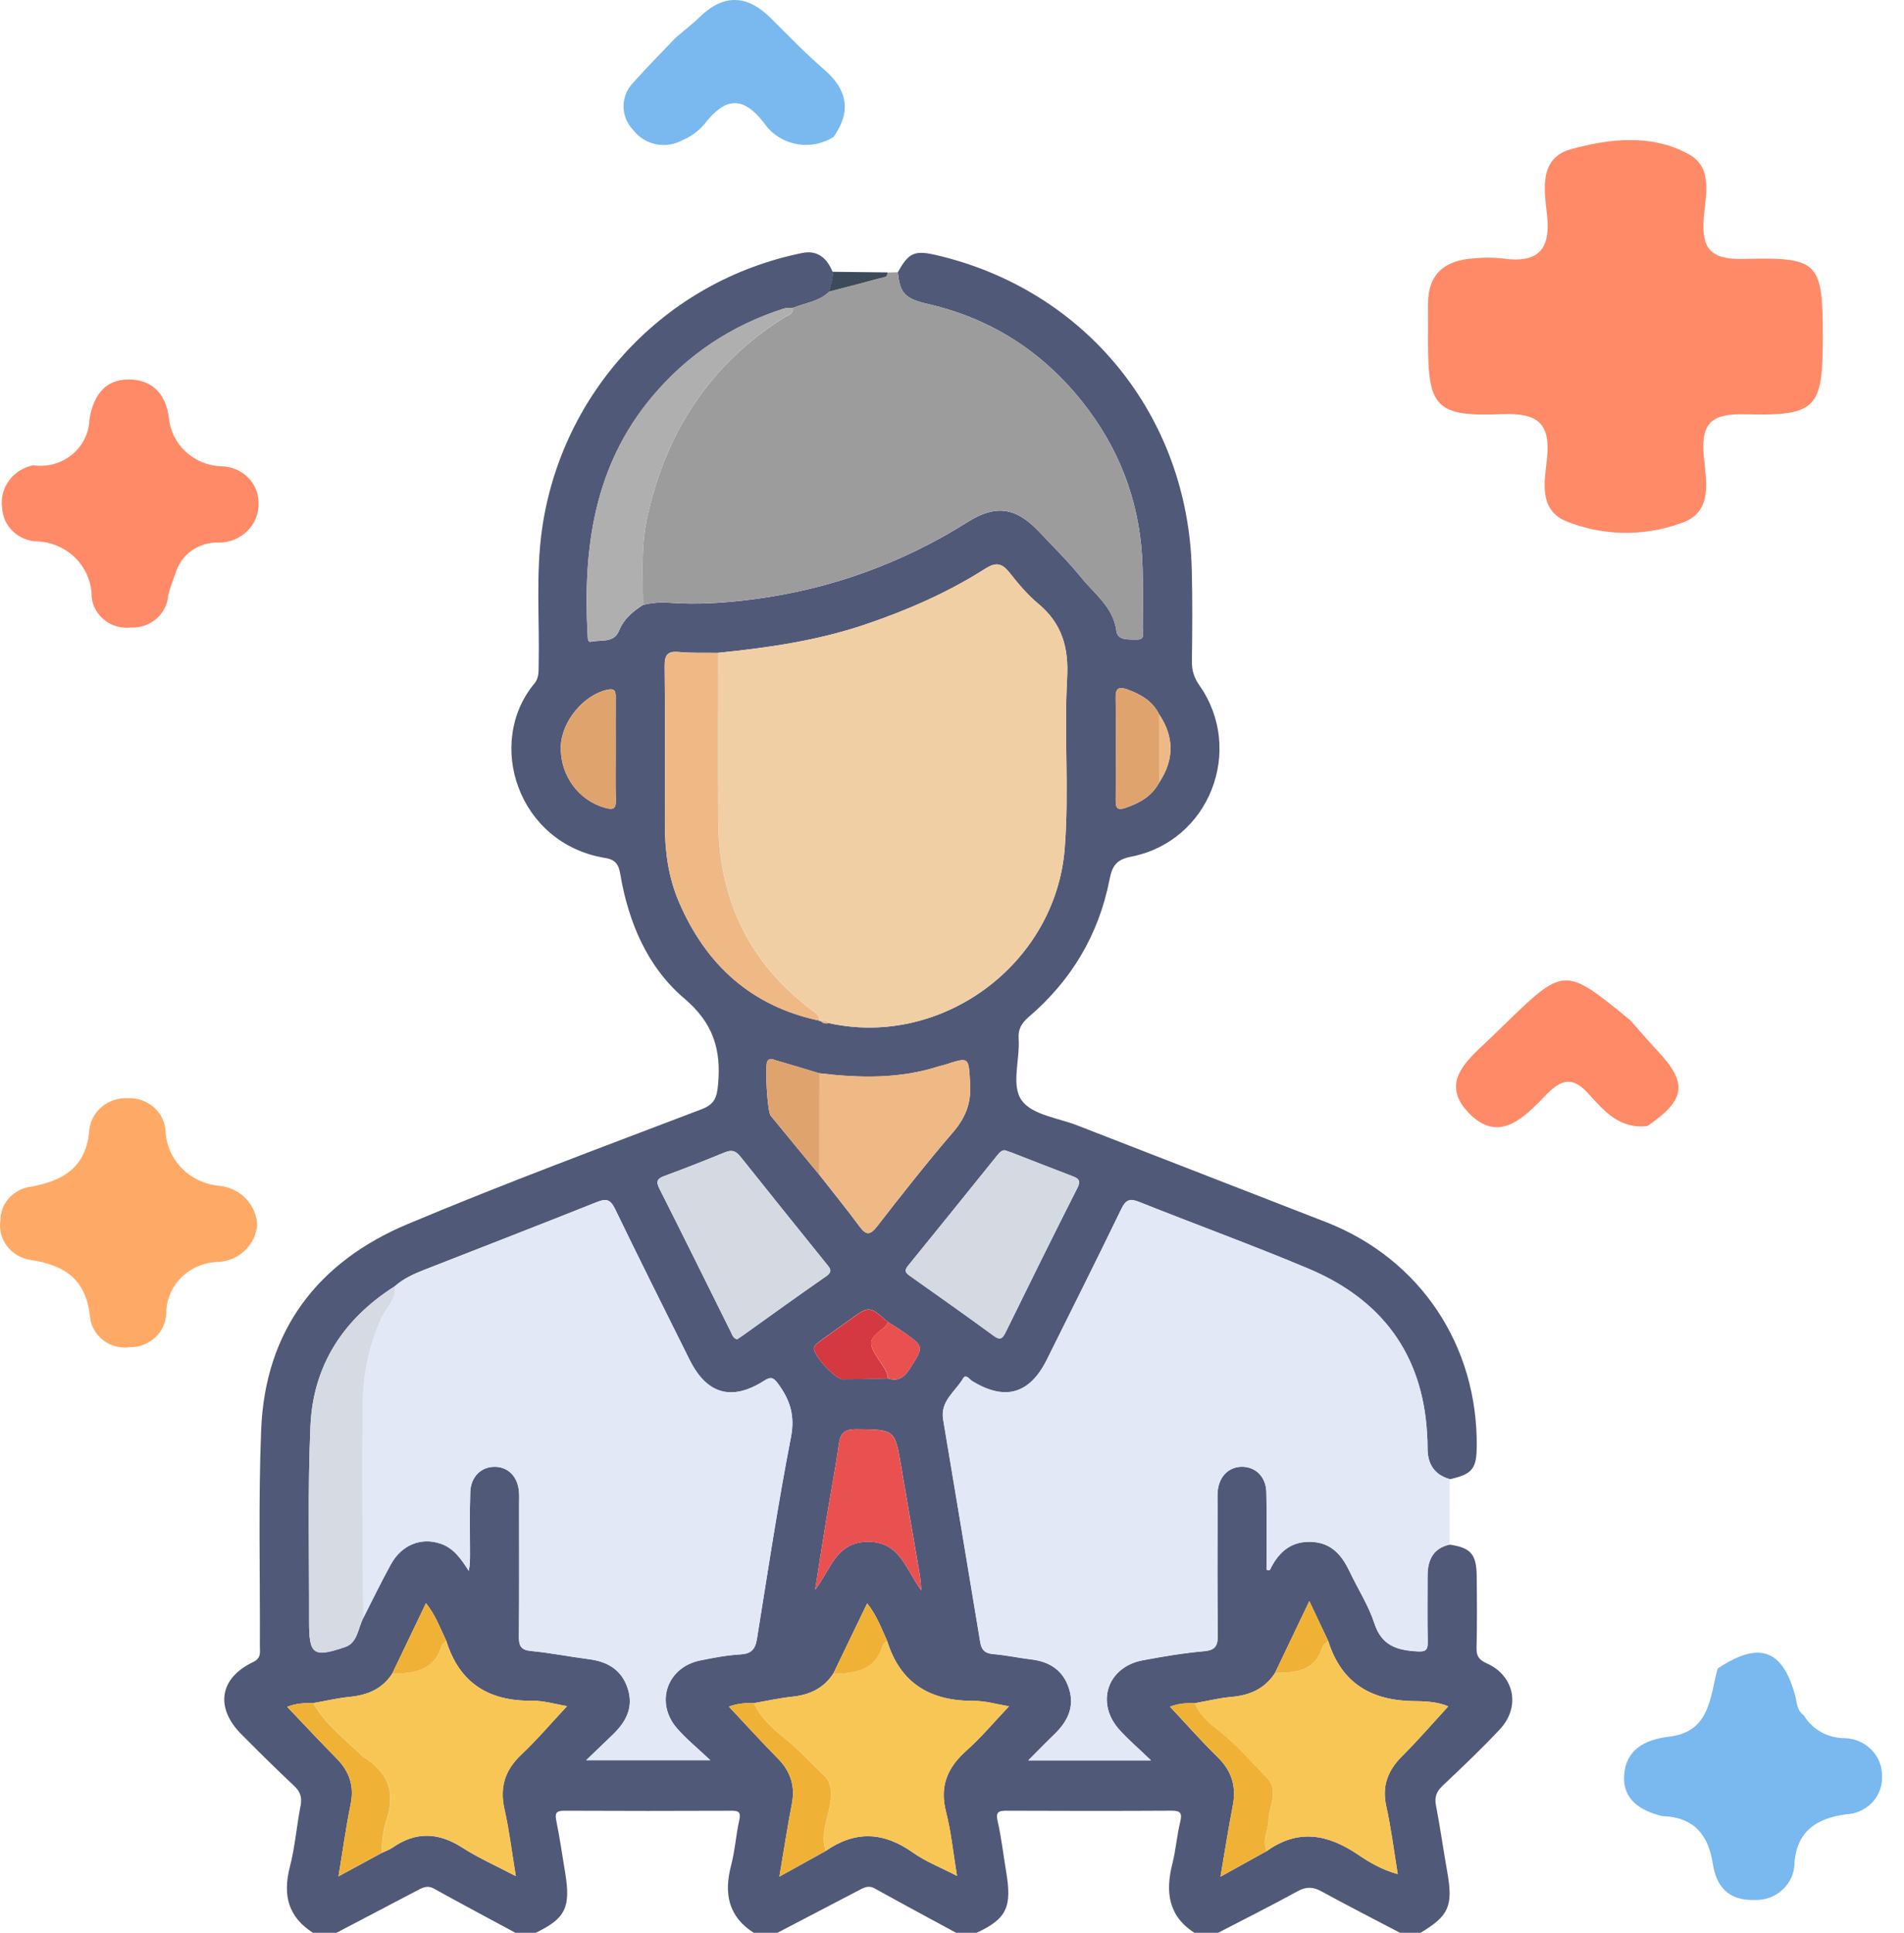 <svg width="68" height="69" viewBox="0 0 68 69" fill="none" xmlns="http://www.w3.org/2000/svg">
<path d="M59.37 64.834C58.574 64.645 57.947 64.229 58.004 63.377C58.062 62.486 58.709 62.106 59.606 61.999C61.089 61.824 61.063 60.579 61.344 59.566C62.818 58.583 63.658 58.868 64.11 60.521C64.179 60.775 64.165 61.054 64.417 61.23C64.568 61.484 64.787 61.694 65.05 61.839C65.313 61.983 65.611 62.057 65.914 62.052C66.271 62.07 66.607 62.223 66.85 62.477C67.093 62.731 67.224 63.067 67.216 63.414C67.224 63.585 67.196 63.756 67.135 63.917C67.074 64.078 66.98 64.226 66.86 64.352C66.74 64.478 66.596 64.579 66.435 64.651C66.274 64.723 66.1 64.763 65.924 64.77C64.896 64.915 64.201 65.343 64.089 66.462C64.094 66.644 64.06 66.826 63.99 66.996C63.919 67.165 63.813 67.319 63.679 67.447C63.544 67.575 63.384 67.675 63.208 67.741C63.032 67.806 62.843 67.836 62.655 67.828C61.713 67.852 61.296 67.331 61.171 66.531C61.011 65.505 60.502 64.869 59.37 64.834Z" fill="#79B9EF"/>
<path d="M58.838 40.197C57.844 40.319 57.286 39.659 56.732 39.047C56.199 38.456 55.797 38.494 55.251 39.053C54.48 39.842 53.554 40.885 52.444 39.719C51.357 38.579 52.511 37.766 53.296 36.995C53.428 36.866 53.562 36.737 53.694 36.609C55.87 34.497 55.87 34.497 58.218 36.417C58.547 36.787 58.868 37.163 59.208 37.526C60.283 38.671 60.203 39.265 58.838 40.197Z" fill="#FF8A68"/>
<path d="M9.185 43.721C9.16 44.068 9.005 44.394 8.75 44.639C8.495 44.884 8.157 45.03 7.799 45.051C7.301 45.06 6.826 45.259 6.477 45.604C6.129 45.95 5.935 46.415 5.937 46.898C5.924 47.222 5.781 47.528 5.538 47.751C5.296 47.974 4.974 48.097 4.64 48.095C4.474 48.118 4.305 48.108 4.144 48.067C3.982 48.026 3.83 47.953 3.697 47.854C3.565 47.755 3.454 47.631 3.371 47.49C3.289 47.349 3.236 47.193 3.217 47.032C3.077 45.696 2.362 45.169 1.071 44.975C0.739 44.921 0.442 44.742 0.245 44.478C0.047 44.214 -0.036 43.885 0.014 43.562C0.016 43.263 0.132 42.974 0.339 42.752C0.546 42.531 0.831 42.391 1.138 42.359C2.307 42.141 3.092 41.631 3.189 40.334C3.226 40.009 3.391 39.71 3.65 39.5C3.908 39.29 4.24 39.185 4.577 39.206C4.913 39.192 5.241 39.307 5.49 39.525C5.74 39.743 5.891 40.047 5.912 40.372C5.932 40.876 6.144 41.356 6.507 41.719C6.869 42.081 7.357 42.301 7.877 42.337C8.228 42.383 8.551 42.546 8.79 42.799C9.029 43.052 9.169 43.379 9.185 43.721Z" fill="#FEAA66"/>
<path d="M24.145 1.332C24.426 1.093 24.722 0.868 24.985 0.612C25.858 -0.239 26.697 -0.183 27.539 0.657C28.161 1.276 28.772 1.91 29.436 2.484C30.276 3.21 30.407 3.988 29.772 4.886C29.575 5.012 29.354 5.099 29.122 5.142C28.891 5.185 28.652 5.183 28.421 5.136C28.19 5.09 27.971 5 27.776 4.871C27.581 4.742 27.414 4.577 27.285 4.386C26.488 3.358 25.861 3.529 25.154 4.433C24.947 4.68 24.682 4.874 24.381 5C24.094 5.161 23.756 5.214 23.432 5.15C23.107 5.085 22.818 4.907 22.62 4.649C22.392 4.416 22.266 4.105 22.27 3.783C22.273 3.461 22.405 3.154 22.639 2.925C23.122 2.38 23.642 1.863 24.145 1.332Z" fill="#79B9EF"/>
<path d="M1.184 16.611C1.428 16.646 1.678 16.631 1.916 16.567C2.154 16.502 2.375 16.389 2.564 16.236C2.754 16.082 2.908 15.892 3.016 15.677C3.125 15.461 3.185 15.226 3.193 14.987C3.314 14.192 3.701 13.55 4.585 13.547C5.425 13.544 5.915 14.044 6.032 14.909C6.072 15.368 6.282 15.797 6.623 16.117C6.965 16.437 7.414 16.625 7.889 16.647C8.066 16.647 8.241 16.681 8.405 16.747C8.568 16.813 8.717 16.909 8.842 17.03C8.967 17.152 9.066 17.296 9.134 17.455C9.201 17.614 9.236 17.784 9.235 17.955C9.242 18.139 9.209 18.322 9.141 18.493C9.073 18.664 8.97 18.82 8.838 18.952C8.706 19.084 8.548 19.189 8.374 19.261C8.2 19.332 8.012 19.369 7.823 19.369C7.47 19.355 7.123 19.458 6.839 19.662C6.555 19.865 6.352 20.157 6.263 20.488C6.16 20.738 6.075 20.995 6.007 21.256C5.984 21.577 5.831 21.877 5.583 22.091C5.334 22.305 5.009 22.417 4.677 22.402C4.512 22.421 4.344 22.408 4.184 22.364C4.023 22.32 3.874 22.246 3.743 22.145C3.613 22.045 3.504 21.921 3.423 21.779C3.342 21.638 3.291 21.483 3.273 21.322C3.276 21.061 3.225 20.802 3.124 20.561C3.023 20.319 2.874 20.099 2.685 19.913C2.496 19.727 2.271 19.579 2.023 19.478C1.775 19.377 1.509 19.324 1.24 19.323C0.931 19.293 0.643 19.156 0.429 18.938C0.215 18.719 0.09 18.433 0.076 18.132C0.027 17.789 0.114 17.441 0.32 17.159C0.526 16.877 0.835 16.681 1.184 16.611Z" fill="#FF8A68"/>
<path d="M65.101 12.051C65.101 14.576 64.879 14.854 62.352 14.791C61.208 14.761 60.751 15.035 60.843 16.211C60.912 17.107 61.247 18.303 59.996 18.691C58.661 19.166 57.19 19.129 55.883 18.586C54.941 18.153 55.169 17.154 55.249 16.376C55.377 15.134 54.951 14.732 53.642 14.786C51.281 14.883 51.002 14.534 51 12.222C51 11.767 51.004 11.312 51 10.858C50.994 9.79 51.59 9.286 52.642 9.223C52.969 9.189 53.298 9.189 53.625 9.223C54.9 9.413 55.392 8.949 55.251 7.675C55.154 6.803 54.946 5.647 56.103 5.327C57.48 4.947 58.995 4.774 60.32 5.51C61.196 5.997 60.908 6.996 60.848 7.775C60.762 8.879 61.087 9.279 62.302 9.244C64.97 9.17 65.102 9.366 65.101 12.051Z" fill="#FF8A68"/>
<path d="M51.771 55.141C52.52 55.25 52.73 55.48 52.739 56.249C52.749 57.107 52.755 57.966 52.734 58.824C52.727 59.121 52.82 59.256 53.096 59.379C54.087 59.819 54.316 60.933 53.566 61.735C52.916 62.431 52.222 63.087 51.529 63.742C51.307 63.951 51.225 64.147 51.285 64.455C51.437 65.239 51.546 66.03 51.686 66.816C51.905 68.038 51.75 68.398 50.717 69.008C50.484 69.008 50.25 69.008 50.017 69.008C49.077 68.514 48.131 68.032 47.2 67.522C46.897 67.355 46.654 67.345 46.344 67.515C45.403 68.032 44.441 68.513 43.487 69.008C43.215 69.008 42.944 69.008 42.671 69.008C41.719 68.404 41.616 67.534 41.872 66.526C41.996 66.038 42.031 65.527 42.151 65.037C42.231 64.711 42.145 64.638 41.83 64.64C39.872 64.651 37.916 64.65 35.959 64.641C35.661 64.64 35.552 64.682 35.632 65.028C35.768 65.614 35.832 66.216 35.933 66.811C36.15 68.094 35.953 68.501 34.861 69.008C34.628 69.008 34.395 69.008 34.162 69.008C33.185 68.478 32.207 67.953 31.236 67.414C31.003 67.285 30.831 67.399 30.645 67.496C29.678 68 28.713 68.504 27.748 69.008C27.476 69.008 27.205 69.008 26.932 69.008C26.009 68.425 25.848 67.596 26.111 66.591C26.25 66.066 26.283 65.516 26.401 64.985C26.46 64.722 26.41 64.641 26.141 64.642C24.145 64.65 22.15 64.651 20.154 64.641C19.84 64.64 19.816 64.748 19.872 65.02C19.995 65.63 20.084 66.245 20.185 66.859C20.389 68.1 20.194 68.491 19.119 69.006C18.886 69.006 18.653 69.006 18.42 69.006C17.442 68.479 16.461 67.956 15.489 67.418C15.257 67.29 15.086 67.391 14.898 67.489C13.935 67.996 12.97 68.499 12.006 69.006C11.734 69.006 11.463 69.006 11.19 69.006C10.289 68.442 10.093 67.651 10.352 66.648C10.537 65.934 10.594 65.187 10.735 64.462C10.795 64.159 10.722 63.957 10.498 63.748C9.858 63.148 9.237 62.532 8.619 61.91C7.677 60.964 7.836 59.91 9.033 59.338C9.342 59.19 9.279 58.985 9.281 58.77C9.292 56.193 9.224 53.615 9.327 51.043C9.469 47.483 11.361 45.041 14.56 43.698C18.022 42.243 21.548 40.938 25.056 39.599C25.527 39.419 25.603 39.174 25.645 38.716C25.762 37.463 25.471 36.52 24.437 35.642C23.123 34.528 22.447 32.931 22.154 31.213C22.094 30.867 21.995 30.691 21.608 30.628C18.491 30.116 17.329 26.515 19.083 24.405C19.253 24.202 19.232 23.978 19.238 23.746C19.274 22.129 19.13 20.506 19.358 18.893C20.051 14.022 23.705 10.031 28.659 9.03C29.199 8.922 29.54 9.218 29.735 9.705C29.77 9.954 29.662 10.179 29.615 10.413C29.257 10.766 28.763 10.81 28.328 10.989C28.213 10.999 28.091 10.987 27.983 11.022C26.123 11.617 24.553 12.662 23.297 14.157C21.211 16.633 20.816 19.582 20.987 22.68C20.991 22.772 20.989 22.935 21.097 22.911C21.453 22.831 21.927 22.971 22.11 22.514C22.282 22.087 22.605 21.83 22.965 21.594C23.268 21.526 23.569 21.492 23.886 21.517C24.896 21.593 25.909 21.524 26.907 21.394C29.656 21.036 32.213 20.112 34.568 18.631C35.571 18.001 36.288 18.114 37.109 18.981C37.617 19.519 38.147 20.04 38.612 20.614C39.091 21.206 39.76 21.669 39.874 22.533C39.919 22.876 40.337 22.825 40.607 22.832C40.922 22.841 40.807 22.552 40.81 22.388C40.821 21.685 40.824 20.982 40.807 20.28C40.757 18.19 40.114 16.294 38.868 14.624C37.419 12.681 35.522 11.402 33.151 10.855C32.312 10.662 32.141 10.467 32.066 9.72C32.45 9.023 32.66 8.928 33.421 9.103C38.759 10.335 42.425 14.83 42.563 20.329C42.591 21.422 42.582 22.514 42.568 23.607C42.563 23.935 42.648 24.199 42.837 24.468C44.464 26.786 43.181 30.042 40.403 30.581C39.859 30.687 39.721 30.917 39.622 31.418C39.237 33.373 38.259 35.005 36.747 36.299C36.485 36.523 36.357 36.737 36.38 37.084C36.431 37.837 36.097 38.766 36.502 39.3C36.884 39.806 37.797 39.911 38.48 40.178C41.439 41.331 44.401 42.475 47.359 43.629C50.723 44.941 52.791 48.043 52.74 51.678C52.73 52.442 52.565 52.633 51.774 52.808C51.204 52.644 50.973 52.242 50.982 51.671C50.985 51.516 50.975 51.359 50.966 51.202C50.807 48.333 49.328 46.392 46.742 45.3C44.744 44.458 42.702 43.718 40.687 42.913C40.349 42.778 40.205 42.832 40.046 43.162C39.173 44.963 38.276 46.755 37.383 48.547C36.771 49.774 35.887 50.022 34.721 49.308C34.625 49.25 34.494 49.04 34.398 49.207C34.125 49.676 33.573 50.016 33.682 50.672C34.125 53.325 34.57 55.978 35.008 58.631C35.054 58.902 35.173 59.026 35.46 59.05C35.924 59.089 36.382 59.189 36.844 59.244C37.502 59.325 37.978 59.644 38.18 60.292C38.384 60.948 38.12 61.468 37.654 61.916C37.355 62.203 37.067 62.502 36.723 62.847C38.212 62.847 39.591 62.847 41.105 62.847C40.67 62.428 40.3 62.113 39.977 61.755C39.116 60.797 39.546 59.513 40.808 59.274C41.533 59.138 42.263 59.014 42.995 58.95C43.408 58.913 43.495 58.755 43.49 58.371C43.47 56.829 43.481 55.286 43.481 53.744C43.481 53.587 43.474 53.43 43.484 53.275C43.521 52.727 43.869 52.367 44.355 52.365C44.841 52.365 45.212 52.718 45.226 53.274C45.249 54.201 45.232 55.13 45.232 56.038C45.372 56.096 45.37 56.006 45.391 55.969C45.703 55.364 46.159 55.004 46.872 55.048C47.567 55.09 47.93 55.535 48.204 56.113C48.495 56.728 48.874 57.311 49.083 57.952C49.344 58.761 49.908 58.916 50.626 58.956C50.922 58.972 50.994 58.902 50.988 58.619C50.973 57.838 50.984 57.057 50.982 56.277C50.984 55.71 51.166 55.278 51.771 55.141ZM31.716 47.197C31.044 46.613 31.044 46.614 30.376 47.095C30.016 47.354 29.65 47.608 29.293 47.871C29.206 47.936 29.089 48.022 29.072 48.113C29.027 48.361 29.83 49.238 30.092 49.236C30.631 49.235 31.171 49.217 31.709 49.207C32.086 49.33 32.303 49.165 32.506 48.844C32.996 48.069 33.012 48.076 32.245 47.536C32.076 47.416 31.894 47.31 31.716 47.197ZM41.397 25.5C41.157 25.015 40.721 24.776 40.243 24.606C40.012 24.524 39.84 24.533 39.845 24.873C39.858 26.113 39.855 27.356 39.846 28.596C39.845 28.878 39.941 28.925 40.19 28.841C40.696 28.67 41.139 28.427 41.401 27.933C41.939 27.12 41.938 26.31 41.397 25.5ZM29.264 38.317C28.747 38.162 28.229 38.002 27.709 37.853C27.611 37.825 27.493 37.743 27.404 37.887C27.315 38.027 27.398 39.674 27.525 39.829C28.1 40.535 28.683 41.237 29.261 41.938C29.739 42.549 30.229 43.151 30.69 43.775C30.92 44.087 31.061 44.12 31.321 43.786C32.204 42.65 33.093 41.518 34.03 40.428C34.477 39.91 34.688 39.39 34.647 38.698C34.59 37.728 34.632 37.725 33.742 38.013C33.669 38.036 33.592 38.049 33.517 38.073C32.121 38.52 30.697 38.489 29.264 38.317ZM31.684 58.579C31.48 58.137 31.316 57.671 30.97 57.239C30.547 58.115 30.153 58.932 29.758 59.75C29.411 60.277 28.909 60.507 28.296 60.572C27.837 60.62 27.384 60.722 26.929 60.8C26.607 60.785 26.297 60.824 26.034 60.926C26.626 61.555 27.184 62.174 27.77 62.766C28.234 63.233 28.407 63.759 28.279 64.412C28.119 65.23 27.995 66.055 27.836 66.994C28.451 66.652 28.971 66.365 29.49 66.077C30.54 65.347 31.557 65.392 32.598 66.132C33.055 66.457 33.595 66.664 34.178 66.967C34.039 66.129 33.968 65.391 33.786 64.682C33.552 63.772 33.832 63.107 34.506 62.505C35.042 62.026 35.51 61.467 36.036 60.914C35.596 60.843 35.197 60.72 34.796 60.722C33.254 60.733 32.159 60.12 31.684 58.579ZM15.939 58.581C15.726 58.137 15.56 57.665 15.213 57.232C14.793 58.108 14.4 58.929 14.006 59.75C13.649 60.299 13.121 60.514 12.492 60.578C12.053 60.621 11.62 60.724 11.186 60.8C10.856 60.785 10.534 60.822 10.257 60.933C10.84 61.544 11.419 62.167 12.017 62.772C12.476 63.236 12.658 63.755 12.522 64.414C12.355 65.228 12.244 66.053 12.089 66.985C12.671 66.668 13.159 66.403 13.648 66.14C13.77 66.081 13.903 66.038 14.014 65.961C14.844 65.381 15.653 65.409 16.505 65.955C17.087 66.33 17.729 66.611 18.42 66.975C18.278 66.121 18.187 65.349 18.016 64.593C17.838 63.806 18.028 63.194 18.614 62.643C19.186 62.102 19.701 61.497 20.25 60.908C19.84 60.841 19.418 60.711 18.998 60.715C17.461 60.736 16.408 60.091 15.939 58.581ZM47.434 58.578C47.229 58.143 47.022 57.708 46.762 57.158C46.311 58.103 45.921 58.916 45.534 59.728C45.166 60.292 44.63 60.523 43.977 60.58C43.54 60.618 43.107 60.727 42.672 60.804C42.352 60.788 42.043 60.827 41.786 60.928C42.366 61.546 42.904 62.16 43.486 62.728C43.996 63.224 44.163 63.784 44.026 64.475C43.869 65.274 43.747 66.079 43.589 66.996C44.2 66.658 44.719 66.371 45.239 66.082C46.363 65.274 47.43 65.48 48.507 66.213C48.92 66.493 49.369 66.753 49.919 66.904C49.78 66.055 49.682 65.262 49.51 64.486C49.347 63.755 49.564 63.204 50.075 62.694C50.65 62.12 51.183 61.503 51.722 60.917C51.4 60.769 50.959 60.731 50.554 60.73C49.006 60.725 47.915 60.115 47.434 58.578ZM29.317 36.447C29.395 36.546 29.502 36.542 29.611 36.526C33.638 37.412 37.696 34.421 38.024 30.291C38.184 28.268 37.999 26.234 38.11 24.212C38.171 23.113 37.925 22.253 37.074 21.547C36.688 21.228 36.361 20.83 36.046 20.434C35.782 20.102 35.564 20.064 35.192 20.299C33.845 21.156 32.394 21.789 30.882 22.299C29.18 22.873 27.422 23.127 25.646 23.305C25.181 23.298 24.715 23.319 24.253 23.275C23.84 23.236 23.733 23.374 23.737 23.784C23.759 25.674 23.749 27.564 23.746 29.453C23.744 30.398 23.873 31.32 24.244 32.19C25.209 34.444 26.836 35.921 29.263 36.434L29.285 36.458L29.317 36.447ZM12.973 57.761C13.299 57.122 13.613 56.474 13.958 55.846C14.343 55.146 15.037 54.873 15.728 55.103C16.213 55.266 16.474 55.661 16.741 56.076C16.786 55.867 16.784 55.679 16.786 55.491C16.787 54.75 16.77 54.008 16.795 53.266C16.814 52.714 17.184 52.36 17.669 52.361C18.156 52.362 18.501 52.723 18.536 53.272C18.547 53.427 18.539 53.584 18.539 53.741C18.539 55.303 18.548 56.864 18.532 58.426C18.529 58.763 18.609 58.903 18.969 58.937C19.663 59.003 20.351 59.142 21.043 59.231C21.718 59.318 22.217 59.622 22.427 60.302C22.632 60.967 22.348 61.477 21.886 61.922C21.59 62.208 21.293 62.492 20.936 62.836C22.46 62.836 23.838 62.836 25.368 62.836C24.902 62.394 24.504 62.075 24.176 61.695C23.383 60.778 23.822 59.515 25.007 59.274C25.482 59.177 25.963 59.086 26.444 59.058C26.83 59.036 26.974 58.878 27.033 58.509C27.42 56.104 27.782 53.694 28.248 51.305C28.4 50.524 28.21 49.96 27.773 49.376C27.598 49.143 27.503 49.156 27.282 49.295C26.127 50.026 25.24 49.77 24.628 48.541C23.734 46.749 22.838 44.959 21.966 43.156C21.804 42.822 21.659 42.775 21.323 42.908C19.273 43.727 17.213 44.523 15.158 45.328C14.78 45.476 14.411 45.642 14.102 45.916C12.275 47.073 11.184 48.728 11.088 50.895C10.985 53.212 11.046 55.538 11.039 57.86C11.034 59.066 11.178 59.186 12.326 58.795C12.773 58.645 12.783 58.125 12.973 57.761ZM35.885 41.062C35.774 41.067 35.708 41.133 35.645 41.21C34.573 42.542 33.5 43.872 32.421 45.199C32.276 45.378 32.363 45.454 32.506 45.555C33.503 46.261 34.501 46.964 35.488 47.687C35.714 47.852 35.8 47.799 35.911 47.574C36.759 45.85 37.607 44.126 38.477 42.413C38.631 42.111 38.482 42.057 38.265 41.974C37.561 41.706 36.858 41.429 36.156 41.156C36.062 41.12 35.971 41.092 35.885 41.062ZM26.324 47.813C26.381 47.775 26.447 47.733 26.509 47.69C27.506 46.979 28.497 46.26 29.505 45.563C29.763 45.384 29.636 45.267 29.512 45.113C28.486 43.838 27.458 42.565 26.439 41.285C26.282 41.087 26.135 41.038 25.899 41.134C25.181 41.427 24.46 41.713 23.733 41.98C23.472 42.075 23.418 42.171 23.55 42.434C24.41 44.136 25.254 45.845 26.103 47.553C26.152 47.653 26.181 47.772 26.324 47.813ZM32.904 56.775C32.885 56.586 32.877 56.394 32.845 56.206C32.631 54.939 32.407 53.673 32.194 52.406C31.962 51.019 31.966 51.037 30.595 51.022C30.178 51.018 30.015 51.144 29.958 51.557C29.84 52.424 29.668 53.285 29.526 54.15C29.384 55.015 29.25 55.881 29.113 56.748C29.663 56.045 29.856 55.039 31.005 55.04C32.156 55.042 32.351 56.042 32.904 56.775ZM21.988 26.818C21.988 26.175 21.985 25.533 21.989 24.89C21.991 24.676 21.953 24.565 21.692 24.622C20.842 24.808 20.052 25.759 20.029 26.652C20.001 27.678 20.667 28.58 21.612 28.838C21.889 28.913 22.003 28.887 21.994 28.569C21.978 27.987 21.989 27.403 21.988 26.818Z" fill="#515979"/>
<path d="M51.771 55.139C51.167 55.275 50.984 55.707 50.985 56.27C50.986 57.05 50.975 57.831 50.991 58.612C50.997 58.895 50.925 58.965 50.629 58.949C49.911 58.909 49.347 58.754 49.086 57.945C48.879 57.304 48.498 56.721 48.207 56.105C47.934 55.528 47.57 55.083 46.875 55.041C46.162 54.996 45.706 55.357 45.394 55.962C45.375 56 45.375 56.089 45.235 56.031C45.235 55.124 45.252 54.195 45.229 53.267C45.215 52.713 44.844 52.358 44.357 52.358C43.872 52.358 43.524 52.72 43.487 53.268C43.477 53.423 43.484 53.58 43.484 53.737C43.484 55.279 43.473 56.822 43.493 58.364C43.497 58.748 43.411 58.906 42.998 58.943C42.264 59.007 41.534 59.13 40.811 59.267C39.549 59.505 39.119 60.79 39.98 61.748C40.302 62.107 40.673 62.42 41.108 62.84C39.594 62.84 38.215 62.84 36.725 62.84C37.069 62.495 37.358 62.198 37.657 61.909C38.123 61.461 38.389 60.941 38.183 60.285C37.98 59.637 37.505 59.318 36.846 59.237C36.385 59.18 35.927 59.082 35.463 59.042C35.176 59.018 35.057 58.895 35.011 58.624C34.573 55.971 34.128 53.318 33.685 50.665C33.576 50.009 34.128 49.67 34.401 49.2C34.497 49.035 34.628 49.242 34.724 49.301C35.89 50.014 36.774 49.767 37.386 48.539C38.279 46.746 39.176 44.956 40.049 43.154C40.209 42.824 40.353 42.769 40.69 42.906C42.705 43.711 44.747 44.451 46.745 45.293C49.331 46.383 50.81 48.325 50.969 51.195C50.978 51.35 50.986 51.507 50.985 51.664C50.976 52.235 51.207 52.637 51.776 52.801C51.772 53.58 51.771 54.359 51.771 55.139Z" fill="#E2E8F6"/>
<path d="M28.323 10.99C28.758 10.812 29.253 10.766 29.61 10.415C30.288 10.239 30.966 10.065 31.642 9.881C31.674 9.873 31.686 9.782 31.706 9.729C31.826 9.726 31.946 9.723 32.065 9.719C32.141 10.466 32.311 10.661 33.151 10.854C35.523 11.402 37.419 12.679 38.868 14.623C40.114 16.295 40.757 18.189 40.806 20.279C40.822 20.982 40.821 21.685 40.809 22.387C40.806 22.552 40.921 22.84 40.606 22.831C40.337 22.823 39.919 22.875 39.873 22.532C39.76 21.668 39.092 21.205 38.611 20.613C38.146 20.039 37.617 19.517 37.108 18.98C36.288 18.113 35.569 18 34.568 18.63C32.211 20.11 29.656 21.035 26.907 21.392C25.91 21.521 24.895 21.591 23.885 21.515C23.569 21.492 23.267 21.526 22.964 21.593C22.962 20.562 22.887 19.52 23.107 18.505C23.766 15.457 25.335 13.024 27.991 11.343C28.133 11.258 28.334 11.223 28.323 10.99Z" fill="#9C9C9C"/>
<path d="M31.706 9.725C31.686 9.778 31.674 9.869 31.642 9.877C30.966 10.061 30.288 10.235 29.61 10.411C29.657 10.176 29.765 9.952 29.73 9.703C30.389 9.71 31.047 9.718 31.706 9.725Z" fill="#3D4A59"/>
<path d="M14.103 45.92C14.412 45.647 14.78 45.481 15.158 45.333C17.213 44.527 19.274 43.732 21.323 42.913C21.659 42.78 21.805 42.827 21.966 43.161C22.838 44.962 23.734 46.752 24.628 48.545C25.24 49.775 26.128 50.032 27.282 49.3C27.504 49.159 27.598 49.148 27.773 49.38C28.211 49.965 28.401 50.529 28.248 51.31C27.784 53.699 27.421 56.11 27.033 58.514C26.973 58.883 26.83 59.041 26.444 59.063C25.962 59.091 25.48 59.182 25.007 59.279C23.822 59.52 23.383 60.782 24.176 61.7C24.504 62.079 24.902 62.399 25.368 62.841C23.838 62.841 22.46 62.841 20.936 62.841C21.294 62.497 21.59 62.213 21.886 61.927C22.347 61.482 22.632 60.973 22.427 60.307C22.217 59.629 21.72 59.324 21.044 59.236C20.351 59.147 19.665 59.008 18.97 58.942C18.61 58.908 18.529 58.767 18.532 58.43C18.548 56.869 18.54 55.307 18.54 53.746C18.54 53.589 18.547 53.432 18.537 53.277C18.502 52.728 18.156 52.367 17.669 52.366C17.183 52.364 16.814 52.719 16.795 53.271C16.77 54.012 16.788 54.755 16.786 55.496C16.786 55.684 16.786 55.87 16.741 56.081C16.473 55.666 16.212 55.269 15.728 55.108C15.037 54.877 14.343 55.149 13.958 55.851C13.613 56.479 13.301 57.127 12.973 57.765C12.961 55.159 12.909 52.553 12.961 49.949C12.98 48.973 13.197 48.001 13.606 47.079C13.775 46.695 14.149 46.394 14.103 45.92Z" fill="#E2E8F6"/>
<path d="M25.648 23.305C27.424 23.128 29.181 22.873 30.884 22.299C32.395 21.789 33.849 21.156 35.194 20.299C35.564 20.063 35.783 20.101 36.048 20.434C36.362 20.829 36.69 21.228 37.076 21.547C37.928 22.253 38.173 23.112 38.112 24.212C38 26.235 38.187 28.268 38.026 30.291C37.698 34.42 33.64 37.412 29.613 36.526C29.534 36.427 29.431 36.423 29.319 36.446L29.288 36.458L29.266 36.433C29.267 36.225 29.116 36.146 28.972 36.038C26.727 34.344 25.66 32.062 25.65 29.263C25.641 27.276 25.648 25.291 25.648 23.305Z" fill="#F0CFA4"/>
<path d="M42.672 60.803C43.106 60.726 43.538 60.617 43.976 60.579C44.629 60.522 45.166 60.291 45.533 59.727C46.269 59.719 46.975 59.659 47.24 58.783C47.265 58.703 47.368 58.645 47.435 58.578C47.916 60.115 49.007 60.726 50.554 60.73C50.96 60.731 51.401 60.77 51.723 60.917C51.184 61.504 50.652 62.12 50.076 62.694C49.566 63.204 49.349 63.756 49.511 64.486C49.684 65.262 49.781 66.055 49.92 66.904C49.369 66.752 48.92 66.493 48.508 66.213C47.431 65.481 46.364 65.274 45.24 66.083C45.059 65.7 45.303 65.344 45.309 64.975C45.316 64.473 45.699 63.937 45.25 63.472C44.67 62.873 44.118 62.242 43.458 61.725C43.134 61.47 42.831 61.199 42.672 60.803Z" fill="#F8C655"/>
<path d="M11.188 60.799C11.623 60.723 12.055 60.62 12.493 60.576C13.122 60.513 13.651 60.298 14.008 59.749C14.776 59.728 15.512 59.653 15.779 58.736C15.798 58.673 15.885 58.631 15.941 58.578C16.41 60.088 17.464 60.733 19.003 60.714C19.423 60.709 19.844 60.84 20.255 60.907C19.704 61.495 19.191 62.1 18.618 62.642C18.032 63.194 17.843 63.806 18.021 64.591C18.191 65.346 18.283 66.119 18.424 66.973C17.733 66.61 17.091 66.327 16.509 65.954C15.658 65.406 14.849 65.379 14.018 65.96C13.909 66.036 13.775 66.08 13.652 66.138C13.62 65.708 13.711 65.281 13.836 64.887C14.114 64.008 13.871 63.349 13.145 62.831C13.066 62.775 12.979 62.728 12.912 62.662C12.304 62.067 11.609 61.561 11.188 60.799Z" fill="#F8C655"/>
<path d="M26.929 60.799C27.385 60.721 27.838 60.619 28.296 60.57C28.908 60.506 29.411 60.276 29.758 59.749C30.526 59.728 31.258 59.648 31.521 58.733C31.539 58.67 31.628 58.629 31.683 58.578C32.158 60.119 33.253 60.73 34.797 60.72C35.196 60.717 35.597 60.84 36.037 60.912C35.511 61.465 35.043 62.023 34.507 62.502C33.833 63.105 33.553 63.771 33.787 64.679C33.969 65.39 34.039 66.128 34.179 66.965C33.596 66.663 33.056 66.455 32.599 66.129C31.556 65.39 30.541 65.344 29.491 66.074C29.28 65.451 29.598 64.871 29.668 64.275C29.711 63.903 29.682 63.62 29.428 63.377C28.994 62.962 28.593 62.516 28.124 62.132C27.665 61.758 27.184 61.373 26.929 60.799Z" fill="#F8C655"/>
<path d="M25.647 23.309C25.647 25.296 25.64 27.282 25.649 29.268C25.659 32.068 26.726 34.35 28.971 36.043C29.115 36.152 29.267 36.231 29.265 36.439C26.837 35.926 25.212 34.45 24.247 32.195C23.873 31.325 23.745 30.402 23.748 29.459C23.753 27.569 23.761 25.679 23.739 23.79C23.735 23.38 23.843 23.24 24.255 23.28C24.715 23.321 25.182 23.302 25.647 23.309Z" fill="#EFB986"/>
<path d="M35.885 41.062C35.971 41.092 36.062 41.12 36.153 41.155C36.855 41.427 37.558 41.704 38.262 41.972C38.479 42.054 38.628 42.11 38.475 42.412C37.606 44.126 36.756 45.848 35.908 47.572C35.797 47.798 35.711 47.849 35.485 47.685C34.5 46.965 33.5 46.26 32.503 45.554C32.362 45.453 32.273 45.378 32.418 45.198C33.497 43.872 34.57 42.541 35.643 41.209C35.708 41.133 35.774 41.067 35.885 41.062Z" fill="#D5D9E1"/>
<path d="M29.264 38.313C30.697 38.485 32.121 38.515 33.519 38.07C33.591 38.047 33.669 38.033 33.743 38.01C34.633 37.723 34.591 37.724 34.648 38.696C34.689 39.388 34.477 39.907 34.032 40.425C33.093 41.515 32.204 42.648 31.322 43.783C31.062 44.117 30.921 44.085 30.691 43.773C30.23 43.149 29.74 42.547 29.262 41.936C29.261 40.727 29.262 39.52 29.264 38.313Z" fill="#EFB986"/>
<path d="M26.324 47.813C26.18 47.771 26.152 47.654 26.102 47.553C25.254 45.844 24.41 44.135 23.55 42.433C23.418 42.171 23.472 42.074 23.733 41.979C24.46 41.712 25.181 41.426 25.898 41.133C26.135 41.037 26.282 41.088 26.439 41.284C27.458 42.565 28.486 43.838 29.512 45.112C29.636 45.266 29.762 45.383 29.505 45.562C28.497 46.259 27.506 46.978 26.509 47.689C26.447 47.734 26.381 47.775 26.324 47.813Z" fill="#D5D9E1"/>
<path d="M14.103 45.922C14.15 46.395 13.775 46.697 13.606 47.078C13.198 47.999 12.981 48.973 12.962 49.947C12.911 52.552 12.963 55.159 12.973 57.764C12.783 58.129 12.774 58.649 12.325 58.801C11.178 59.191 11.035 59.072 11.038 57.866C11.045 55.545 10.984 53.218 11.087 50.901C11.185 48.734 12.275 47.079 14.103 45.922Z" fill="#D6DAE3"/>
<path d="M28.325 10.984C28.335 11.217 28.134 11.251 27.992 11.342C25.336 13.021 23.767 15.455 23.108 18.504C22.889 19.517 22.965 20.559 22.965 21.591C22.605 21.827 22.283 22.084 22.111 22.511C21.927 22.968 21.455 22.828 21.098 22.908C20.99 22.933 20.993 22.769 20.987 22.677C20.815 19.579 21.212 16.63 23.291 14.153C24.548 12.657 26.118 11.613 27.978 11.018C28.085 10.983 28.208 10.995 28.325 10.984Z" fill="#AFAFAF"/>
<path d="M32.904 56.776C32.352 56.044 32.156 55.042 31.003 55.042C29.856 55.04 29.662 56.047 29.111 56.75C29.25 55.884 29.384 55.017 29.525 54.151C29.668 53.287 29.839 52.427 29.957 51.558C30.014 51.144 30.177 51.019 30.594 51.023C31.965 51.038 31.961 51.021 32.193 52.408C32.404 53.675 32.629 54.941 32.844 56.208C32.876 56.395 32.885 56.587 32.904 56.776Z" fill="#E95151"/>
<path d="M11.186 60.8C11.609 61.562 12.304 62.069 12.908 62.66C12.976 62.726 13.062 62.773 13.141 62.829C13.867 63.346 14.11 64.005 13.832 64.885C13.706 65.281 13.617 65.706 13.648 66.136C13.16 66.402 12.672 66.667 12.09 66.982C12.245 66.05 12.355 65.224 12.523 64.411C12.658 63.753 12.476 63.233 12.017 62.769C11.419 62.164 10.841 61.541 10.258 60.93C10.533 60.822 10.855 60.785 11.186 60.8Z" fill="#F0B236"/>
<path d="M42.672 60.801C42.83 61.196 43.133 61.469 43.456 61.721C44.117 62.238 44.669 62.869 45.249 63.468C45.698 63.933 45.315 64.469 45.308 64.971C45.302 65.341 45.058 65.697 45.239 66.079C44.72 66.366 44.2 66.654 43.589 66.993C43.747 66.076 43.869 65.27 44.026 64.472C44.163 63.781 43.994 63.221 43.486 62.724C42.903 62.156 42.366 61.542 41.786 60.924C42.043 60.823 42.352 60.783 42.672 60.801Z" fill="#F0B236"/>
<path d="M26.929 60.8C27.184 61.374 27.664 61.759 28.123 62.134C28.592 62.518 28.993 62.965 29.427 63.38C29.681 63.623 29.71 63.905 29.666 64.278C29.596 64.874 29.279 65.454 29.49 66.076C28.97 66.365 28.451 66.652 27.836 66.993C27.995 66.054 28.119 65.23 28.279 64.412C28.407 63.759 28.234 63.234 27.77 62.766C27.184 62.174 26.625 61.556 26.034 60.926C26.297 60.823 26.607 60.785 26.929 60.8Z" fill="#F0B236"/>
<path d="M21.989 26.819C21.989 27.403 21.977 27.988 21.993 28.571C22.002 28.889 21.888 28.915 21.611 28.84C20.665 28.582 19.999 27.68 20.028 26.655C20.053 25.759 20.842 24.81 21.691 24.624C21.952 24.567 21.99 24.678 21.989 24.892C21.984 25.534 21.987 26.175 21.989 26.819Z" fill="#DFA46D"/>
<path d="M41.401 27.932C41.14 28.426 40.695 28.669 40.189 28.84C39.94 28.925 39.844 28.877 39.845 28.596C39.854 27.355 39.857 26.113 39.844 24.872C39.841 24.532 40.013 24.523 40.242 24.605C40.721 24.777 41.156 25.014 41.396 25.499C41.398 26.311 41.399 27.121 41.401 27.932Z" fill="#DFA46D"/>
<path d="M29.265 38.317C29.263 39.524 29.262 40.731 29.262 41.938C28.682 41.235 28.1 40.534 27.526 39.828C27.401 39.673 27.316 38.026 27.405 37.886C27.495 37.744 27.613 37.826 27.71 37.852C28.23 38 28.746 38.16 29.265 38.317Z" fill="#DFA46D"/>
<path d="M31.711 49.211C31.172 49.221 30.632 49.239 30.095 49.24C29.831 49.24 29.028 48.364 29.074 48.117C29.092 48.024 29.207 47.939 29.296 47.875C29.653 47.611 30.017 47.358 30.379 47.099C31.046 46.618 31.046 46.618 31.718 47.201C31.673 47.261 31.638 47.336 31.58 47.381C31.006 47.831 30.987 47.935 31.389 48.55C31.523 48.757 31.695 48.946 31.711 49.211Z" fill="#D43840"/>
<path d="M15.939 58.582C15.883 58.635 15.796 58.677 15.777 58.74C15.511 59.656 14.775 59.732 14.006 59.752C14.399 58.931 14.793 58.11 15.213 57.234C15.56 57.665 15.726 58.137 15.939 58.582Z" fill="#F0B236"/>
<path d="M31.684 58.583C31.629 58.634 31.54 58.676 31.523 58.738C31.259 59.652 30.527 59.733 29.759 59.753C30.154 58.936 30.547 58.118 30.97 57.242C31.317 57.674 31.48 58.14 31.684 58.583Z" fill="#F0B236"/>
<path d="M47.434 58.577C47.367 58.645 47.264 58.702 47.239 58.782C46.974 59.66 46.268 59.718 45.532 59.726C45.92 58.914 46.309 58.101 46.761 57.156C47.022 57.707 47.229 58.142 47.434 58.577Z" fill="#F0B236"/>
<path d="M31.712 49.207C31.696 48.94 31.524 48.752 31.388 48.544C30.986 47.929 31.005 47.825 31.579 47.376C31.636 47.33 31.672 47.257 31.718 47.195C31.895 47.308 32.078 47.414 32.25 47.535C33.015 48.076 33 48.068 32.511 48.843C32.307 49.164 32.089 49.331 31.712 49.207Z" fill="#E95151"/>
<path d="M41.4 27.932C41.399 27.122 41.399 26.31 41.398 25.5C41.938 26.309 41.94 27.119 41.4 27.932Z" fill="#EFB986"/>
<path d="M29.316 36.449C29.427 36.426 29.532 36.43 29.611 36.528C29.502 36.546 29.395 36.55 29.316 36.449Z" fill="#EFB986"/>
</svg>
